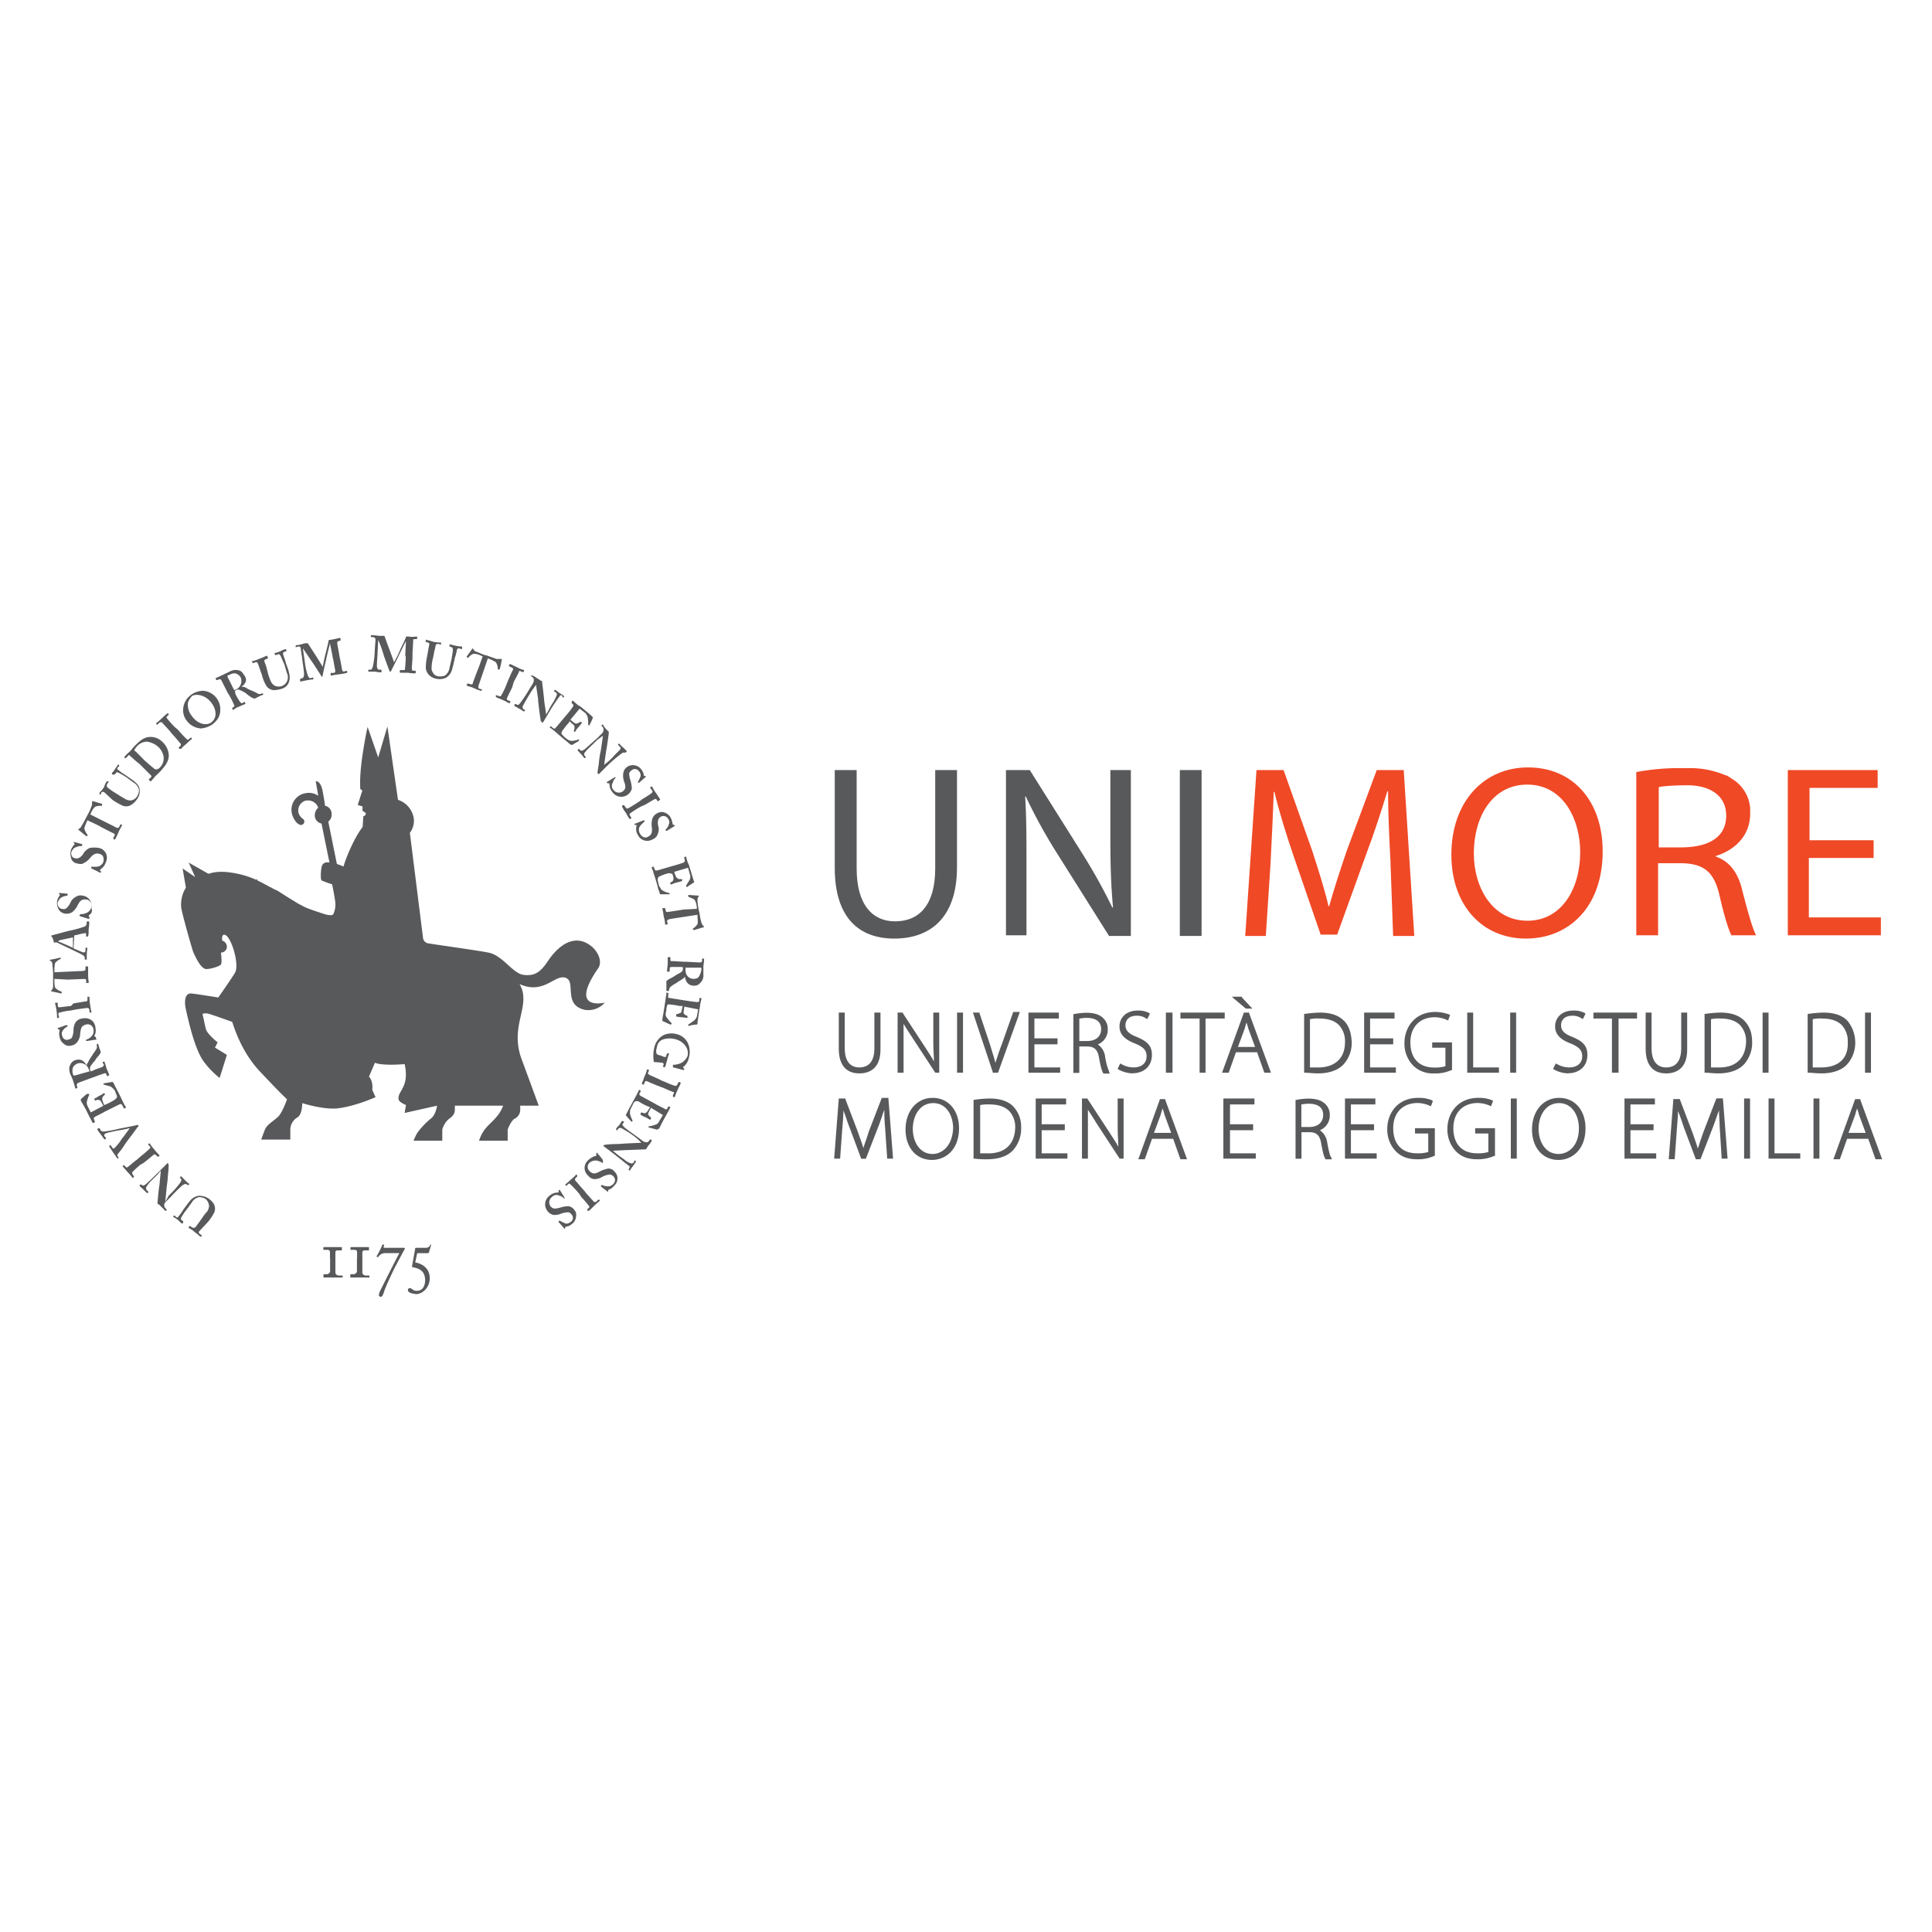 <?xml version="1.0" encoding="UTF-8"?>
<svg xmlns="http://www.w3.org/2000/svg" id="svg4903" viewBox="0 0 768 768">
  <defs>
    <style>.cls-1{fill:#58595b;}.cls-2{fill:#f04926;}</style>
  </defs>
  <path class="cls-1" d="M160.85,423s-8.67.79-11.82-.53L146.67,428c1.83,1.84,1.31,5.25,1.31,5.25l1.31,2.89s-8.14,3.68-15.23,4.47c-5.78.52-13.92-2.1-13.92-2.1,0,2.36-.53,5-2.11,5.78a5.75,5.75,0,0,0-2.62,4.72V453H103.85s.79-2.36,1.57-4.2,3.68-3.41,5.26-5c1.84-2.1,3.41-6.83,3.41-6.83s-3.15-2.89-10.5-10.77c-7.88-8.14-10.77-18.65-11.3-20-.79-.27-7.35-2.63-9.19-3.16a4.15,4.15,0,0,0-2.63,0c.26.79.79,3.68,1.31,5.78.27,1.32,1.58,2.63,2.63,3.68a22.39,22.39,0,0,0,2.1,1.84l-1.05,2.1,4.73,2.89-2.89,9.19A35.45,35.45,0,0,1,81,422c-2.11-2.89-4.47-8.67-7.1-20.75-.79-3.42-.26-6.57,2.1-6.31,1.06,0,10.77,1.58,10.77,1.58s5-7.1,6.57-9.72c2.1-3.15-1.57-15.24-4.2-15.24-.79,0-1,1.05-.79,2.37a2.52,2.52,0,0,1,1.84,2.36,2.36,2.36,0,0,1-2.36,2.37s.52,4.2,0,4.72c-.53.79-4.21,1.84-5.78,1.84-2.11,0-4.21-4.46-5.26-6.83C76,376,72.85,365,72.06,361a12.62,12.62,0,0,1,1.84-8.15l-1.31-7.62,5,3.42L75,342.89l7.88,4.47a14.8,14.8,0,0,1,4.73-.79,21.38,21.38,0,0,1,3.94.26,36.33,36.33,0,0,1,10.25,2.89l.26-.26a.91.91,0,0,1,.26.52c1.58.79,3.15,1.58,5,2.63.79.26,1.32.79,2.11,1.05a11.42,11.42,0,0,1,1.83,1s5.26,3.42,5.52,3.42a19.71,19.71,0,0,0,3.15,1.83c1.58,1.06,5.78,2.37,7.36,2.89.52.27,1,.27,1.57.53,0,0,3.16,1.05,3.68,0a9.5,9.5,0,0,0,.79-3.94c0-1.58-1.31-7.88-1.31-7.88a31.48,31.48,0,0,1-3.68-1.31.94.94,0,0,1-.53-.27c-.52-.52-.26-5,.27-6s1.57-1.31,2.89-1.05l-3.16-15.5a3.3,3.3,0,0,1-2.62-2.62,4,4,0,0,1,1.31-3.68,4.27,4.27,0,0,0-3.94-2.89h-.79a4.08,4.08,0,0,0-3.15,4.73,4.4,4.4,0,0,0,1.84,2.62,1.31,1.31,0,0,1,.26,1.84c-.26.26-.52.53-.79.53h-.26c-1.84,0-3.42-3.15-3.68-4.73a6.66,6.66,0,0,1,5.52-7.88,6.48,6.48,0,0,1,5,1.05c-.26-1.58-1-5.78-1-5.78s2.1-.53,2.89,4.73c.26,1.31.79,4.46.79,5a3.24,3.24,0,0,1,2.62,3.41,3.34,3.34,0,0,1-1.31,2.89l3.41,16.82c2.11.78,2.63,1.05,2.63,1.05,1.05-3.68,4.2-11.3,7.62-15.76l.26-4.21s1-.26,1-1.05c0-.52-1.31-1.05-1.31-1.05v-1.84L142.2,320l1.84-5.78-.79-.53s-.52-3.94.79-13.13c1.31-8.67,2.1-11.56,2.1-11.56l4.2,12.08L154,288.78l4.2,29.16a9.26,9.26,0,0,1,6.31,7.61,8,8,0,0,1-1.58,5.52l5.26,42a2.7,2.7,0,0,0,1.57,1.84c1.05.26,21.8,3.15,23.91,3.68,6,.78,10,8.4,14.44,8.93,4.21.52,6.57-.79,9.72-5.52s8.41-9.72,14.19-7.62c5,1.84,7.88,7.36,5.78,10.51-12.09,17.34,2.62,13.66,2.62,13.66a8.68,8.68,0,0,1-7.88,2.89c-8.67-1.84-3.67-10.77-7.35-12.61-4.47-2.1-8.67,6.83-18.65,2.36,5,8.67-4.47,16.55,1.05,30.48l6.57,17.86h-7.36v1.57a4,4,0,0,1-2.36,3.68c-1.32.79-2.63,4.2-2.63,4.2v4.47H190.27l.26-.26a14.14,14.14,0,0,1,2.37-4.47c2.1-2.63,5.51-4.73,7.09-9.19H180.81v1.57c0,1.58-.78,2.63-2.36,3.68a8.72,8.72,0,0,0-2.63,4.2v4.47H164.27l.26-.26a14.75,14.75,0,0,1,1.57-3.16,32.13,32.13,0,0,1,5-5.25c1.31-.79,2.36-3.15,2.62-5.25l-12.87,2.89.53-3.16s-2.63-1.05-2.89-2.1c-.79-3.41,4.46-4.72,2.36-14.18Z"></path>
  <path class="cls-1" d="M79.42,489.2c-.53.53-.53.79,0,1.32l.79.52v.27l-.27.26h-.26c-.26,0-.79-.79-2.36-1.84A8,8,0,0,0,75,488.15v-.26l.27-.52h.26l.79.52a1.18,1.18,0,0,0,1.31,0c.26-.26.79-1.05,1.58-2.1L80.47,484a18,18,0,0,1,1.84-2.36,4.3,4.3,0,0,0,.79-2.37,4.15,4.15,0,0,0-1.32-2.62,5,5,0,0,0-2.62-.79,4.4,4.4,0,0,0-2.89,2.1l-2.1,2.89A21.12,21.12,0,0,0,72.06,484c-.26.53-.26.79.27,1.05l.52.53v.26l-.26.52h-.26c-.27,0-.79-.78-1.84-1.57a11.44,11.44,0,0,0-1.58-1.05c-.26,0,0-.26,0-.26l.26-.27h.27l.52.53a.6.6,0,0,0,1.05-.26,16,16,0,0,0,1.84-2.63c.26-.26,2.1-2.89,2.63-3.42a5.31,5.31,0,0,1,3.68-2.1,7.13,7.13,0,0,1,3.67,1.05,8.26,8.26,0,0,1,2.11,2.1,4,4,0,0,1,.26,3.42,18.59,18.59,0,0,1-2.63,3.94Z"></path>
  <path class="cls-1" d="M67.07,475.28a38.64,38.64,0,0,0,4.47-5c.52-.79.79-1.31.26-1.84l-.26-.26v-.26l.26-.27h.26l1.58,1.58c.26.26,1.31,1.31,1.58,1.31v.27l-.27.26h-.26l-.52-.26c-.27-.27-.79-.27-1.84.52a60,60,0,0,0-4.47,4.47L66,477.65a1.76,1.76,0,0,0-.26,2.62l.53.53v.26l-.27.26h-.26l-.53-.52-1.31-1.31L63.4,479c-.27-.26-.27-.26-.53-.26-.26-.27-.26-.27-.26-.53s.52-6.3.79-7.09c0-.53.52-5.25.52-5.78l-1.31,1.58L60,469.5a11.79,11.79,0,0,0-1.84,2.37,1.16,1.16,0,0,0,.26,1.31l.53.53V474l-.26.26H58.4l-1.57-1.57c-.79-.79-1.31-1.06-1.31-1.32v-.26l.26-.26H56l.53.26c.26.26.52.26,1.31-.26,1-.79,3.41-3.16,4.73-4.47l3.68-3.68c.26-.26.26-.52.52-.26a1,1,0,0,1,.26.79,27.47,27.47,0,0,1-.26,3.68,48.78,48.78,0,0,1-.52,5c0,.26-.53,5.51-.53,5.78Z"></path>
  <path class="cls-1" d="M55.78,459.78a46.25,46.25,0,0,0,3.68-3.15c.52-.52.26-.79,0-1.05l-.53-.52v-.27l.26-.26h.27c.26.26.52.79,1.83,2.36a30.23,30.23,0,0,0,2.11,2.37v.26l-.53.26h-.26l-.53-.52c-.26-.26-.52-.53-1-.26-.26.26-3.41,2.89-4.2,3.41l-1,.53a33.26,33.26,0,0,0-3.15,2.89c-.27.26-.27.52,0,1.05l.52.78v.27l-.26.26h-.26c-.27-.26-.79-1.05-2.11-2.36-1.31-1.58-1.57-1.84-1.83-2.11v-.26l.26-.26h.26l.53.52c.26.27.52.53.78.27.27,0,3.42-2.89,3.68-2.89Z"></path>
  <path class="cls-1" d="M41.59,453h0c-.26-.26-.79-1.05-1.57-2.1A13.23,13.23,0,0,1,38.7,449v-.26l.53-.26h.26l.26.26c.27.79.53,1.05,1.58,1.05a45,45,0,0,0,5.78-1.05c1-.26,7.09-1.31,7.35-1.57.27,0,.27,0,.53.26s0,.52-.26.52c-1,1.58-3.94,5.26-5,6.83a30.73,30.73,0,0,1-2.89,3.94.78.78,0,0,0,0,1l.26.27v.26l-.26.26h-.27c0-.26-.52-.79-1.57-2.36l-1.58-2.37v-.26l.26-.26H44l.52.79c.27.52.53.52.79.52l.53-.52a19.52,19.52,0,0,0,2.62-3.42c.53-.52,2.37-3.15,3.15-4.2a46.8,46.8,0,0,1-5.25,1.05c-1,.26-4.2.79-4.73,1.31-.26.27-.26.53,0,1l.53.53v.26Z"></path>
  <path class="cls-1" d="M42.64,438.77a23.17,23.17,0,0,0,2.89-1.58c.79-.52,1-1.05,1-1.31a4.43,4.43,0,0,0-.52-1.31,3,3,0,0,0-.79-1.58A5.76,5.76,0,0,0,44,431.94c-.53-.26-2.1-.53-2.63-.79a.25.25,0,0,1-.26-.26v-.26h.26l3.15-.53c.27,0,.27,0,.53.26l.79,1.58c.52,1.05,1.57,2.89,2.89,5.78l.78,1.57c.27.27.27.53.53.79v.27l-.53.26h-.26l-.52-1.05c-.53-.79-.53-.79-1.32-.53l-5.78,2.89c-1.31.79-3.67,1.84-3.94,2.1-.52.27-.52.53-.26,1.05l.26.79v.26l-.52.27h-.27c-.26-.27-.52-1.05-1.31-2.37l-.26-.52A56.21,56.21,0,0,0,32.4,438a1,1,0,0,1-.26-.79v-.26c.26-.26,2.36-2.1,2.36-2.1h1v.26a17.53,17.53,0,0,0-1,2.89,3.38,3.38,0,0,0,.26,1.58l1.32,2.62,5-2.62c-.27-.53-1-1.84-1-1.84a1.4,1.4,0,0,0-1.05-.53,1.53,1.53,0,0,0-1,.27h-.27l-.26-.53v-.26a6.65,6.65,0,0,0,1.84-1.05,5.9,5.9,0,0,0,1.84-1.05h.26l.26.26v.26l-.79.79a2,2,0,0,0-.26,1.31,17.54,17.54,0,0,0,.79,2.1Z"></path>
  <path class="cls-1" d="M37.39,425.37c1-.52,3.15-1.05,3.41-1.31s.53-.53.53-.79l-.53-.79v-.26l.53-.26a.25.25,0,0,1,.26.26c0,.26.27.53.79,2.63a20.65,20.65,0,0,1,1,2.36v.26l-.52.27h-.27l-.26-.53c-.26-.52-.26-.79-.79-.52-1.84.52-3.67,1.31-5.25,1.83l-5,1.84c-.53.27-.79.53-.79,1.05l.26.79v.26l-.52.27H30s-.26-.79-.78-2.63A18.8,18.8,0,0,0,27.93,427c-.52-1.58-.52-2.89,0-3.68a3.18,3.18,0,0,1,1.84-1.84c2.37-.79,3.68.26,4.73,2.1a2,2,0,0,1,.53-1.31c.52-1.31,1.83-2.89,1.83-3.15a17.08,17.08,0,0,0,1.58-2.37c.26-.52,0-1.05,0-1.31v-.26l.26-.26H39c0,.26.26.52.52,1.83a5.66,5.66,0,0,1,.53,1.58c0,.26-.53.79-.79,1.31a8.66,8.66,0,0,0-1.58,2.1,8.79,8.79,0,0,0-1.31,1.58,2.18,2.18,0,0,0-.53,2.1.94.94,0,0,1,.27.53Zm-1.84.53a1,1,0,0,0-.26-.79,3.54,3.54,0,0,0-4.47-2.36A3.73,3.73,0,0,0,29,424.32,4.53,4.53,0,0,0,29,427a.9.9,0,0,0,.27.52h.52Z"></path>
  <path class="cls-1" d="M34.24,413.29a4.68,4.68,0,0,0,2.1-1.31,3,3,0,0,0,.79-2.89,2.3,2.3,0,0,0-2.89-1.84c-1.84.52-2.1,1.31-2.37,3.67a5.59,5.59,0,0,1-1.05,3.16,3.74,3.74,0,0,1-2.62,1.57,3,3,0,0,1-2.89-.78,3.79,3.79,0,0,1-1.58-2.63,4.32,4.32,0,0,1,0-2.63c0-.26,0-.26-.26-.26l-.26-.26a.26.26,0,0,1-.27-.27.26.26,0,0,1,.27-.26c.26,0,2.88-1.05,3.15-1.05h.26l.26.26V408A4.93,4.93,0,0,0,25,409.61a2,2,0,0,0-.26,2.1,1.88,1.88,0,0,0,2.37,1.58c.52-.26,1.31-.26,1.57-1.05a7.87,7.87,0,0,0,.53-2.63,6.29,6.29,0,0,1,.78-3.15,3.83,3.83,0,0,1,2.63-1.58c2.37-.52,4.73.53,5.26,3.16.26,1.57.26,2.62-.27,3.41,0,.26-.26.53,0,.53a1,1,0,0,0,.53.26c0,.79,0,.79.26.79,0,.26,0,.26-.26.26s-3.42.52-3.68.52h-.26Z"></path>
  <path class="cls-1" d="M29.25,398.84c.26,0,4.73-.79,5-.79.52,0,.52-.52.52-.78v-1.06h.53a.26.26,0,0,1,.26.27,19.87,19.87,0,0,0,.26,2.89c.27,1.84.53,2.89.53,2.89v.26h-.53l-.26-.26v-.79a.84.84,0,0,0-.79-.79c-.26,0-4.46.53-5.51.79l-1.32.26a20.08,20.08,0,0,0-4.2.79c-.52,0-.52.26-.52.79l.26,1.05v.26h-.79a22.12,22.12,0,0,0-.26-3.15c-.27-1.84-.53-2.37-.53-2.63a.25.25,0,0,1,.26-.26h.53a.25.25,0,0,1,.26.26v.79c0,.52.27.79.53.79s4.46-.53,4.73-.53Z"></path>
  <path class="cls-1" d="M21.63,389.12v.53a11.93,11.93,0,0,0,.26,2.89,5.35,5.35,0,0,0,2.37,1.57.26.26,0,0,1,.26.27v.52h-.26l-3.68-.79a.26.26,0,0,1,0-.52c.26-.53.52-.79.52-1.32v-5c0-2.1-.26-2.89-.26-3.94a2.78,2.78,0,0,0-.52-1.31c-.53,0-.53-.26-.53-.26a.26.26,0,0,1,.26-.27,31.81,31.81,0,0,0,3.68-.78H24l.27.26-.27.26a6.26,6.26,0,0,0-2.1,1.58,11.85,11.85,0,0,0-.26,3.15v.53L32.14,386c1.57,0,1.84-.26,1.84-.79v-1.05h.78a.26.26,0,0,1,.27.26v2.89a18.22,18.22,0,0,0,.26,3.16.25.25,0,0,1-.26.26h-.79v-1.05a.56.56,0,0,0-.53-.53c-.52,0-6.56.26-6.83.26Z"></path>
  <path class="cls-1" d="M29.25,377c.52.26,3.15,1.31,3.67,1.58h.53c.26,0,.53-.27.53-.79v-1.05h.52a.25.25,0,0,1,.26.26,14.59,14.59,0,0,0-.26,2.36v2.1h-.79V381a1.43,1.43,0,0,0-.79-1.31c-.26-.27-3.67-1.84-5.25-2.63l-5-2.37c-.26,0-.53-.26-.79,0h-.26a.25.25,0,0,1-.26-.26,5.06,5.06,0,0,0-.79-2.1l-.26-.26.26-.26c1.31-.27,5.78-1.58,7.09-1.84a44.12,44.12,0,0,0,5.78-1.58,1.34,1.34,0,0,0,1-1.31v-.53a.25.25,0,0,1,.26-.26h.53a.25.25,0,0,1,.26.26,23,23,0,0,1-.26,2.89c0,1.58,0,2.37-.26,2.63a.26.26,0,0,1-.27.26H34.5a.25.25,0,0,1-.26-.26v-.53c0-.52-.26-.79-.79-.52-.79,0-3.15.79-3.94.79ZM29,372.57c-.52.27-5.25,1.05-5.51,1.32-.26,0-.26,0-.26.26a.25.25,0,0,0,.26.26c.26,0,5,2.1,5.51,2.37Z"></path>
  <path class="cls-1" d="M31.87,363.38a5.16,5.16,0,0,0,2.63-.53,3.32,3.32,0,0,0,1.84-2.36,2.34,2.34,0,0,0-1.84-2.89c-1.84-.26-2.63.26-3.68,2.36a8.19,8.19,0,0,1-2.1,2.63,4.29,4.29,0,0,1-3.15.53,3.35,3.35,0,0,1-2.36-1.84,5.16,5.16,0,0,1-.53-2.89A5,5,0,0,1,23.73,356v-.52l-.26-.26V355s.26-.26.26,0c.26,0,3.15.27,3.15.27v.52a.25.25,0,0,1-.26.26,6.11,6.11,0,0,0-2.36.79,4.78,4.78,0,0,0-1.32,1.84,2.25,2.25,0,0,0,1.58,2.63c.52,0,1.31.26,1.84-.26a6.4,6.4,0,0,0,1.57-2.11,4.67,4.67,0,0,1,2.1-2.36,3.44,3.44,0,0,1,2.89-.53,4.09,4.09,0,0,1,3.42,5,2,2,0,0,1-.79,2.62c-.26.26-.26.26-.26.53a.25.25,0,0,0,.26.26V365a.25.25,0,0,1-.26.26c-.26,0-3.42-1.05-3.42-1.05a.26.26,0,0,1-.26-.27Z"></path>
  <path class="cls-1" d="M36.34,344.47a8.87,8.87,0,0,0,2.63,0,3,3,0,0,0,2.1-1.84c.26-1.05.26-2.63-1.32-3.15s-2.62,0-3.94,1.57a7.45,7.45,0,0,1-2.62,2.1c-.79.53-1.84.27-2.89,0a2.82,2.82,0,0,1-2.1-2.36,5.26,5.26,0,0,1,0-2.89,5.58,5.58,0,0,1,1.31-2.1c.26-.26.26-.26,0-.53l-.26-.26v-.26h.26c.26,0,2.89.79,3.15.79v.52a.25.25,0,0,1-.26.26,4.79,4.79,0,0,0-2.37.53c-.78.26-1.05.79-1.57,1.57-.53,1.58.52,2.63,1.05,2.63a2.27,2.27,0,0,0,1.84,0,4.18,4.18,0,0,0,1.84-1.84,6,6,0,0,1,2.36-2.1,10,10,0,0,1,3.94,0,3.94,3.94,0,0,1,2.63,5.52,5.28,5.28,0,0,1-2.1,2.89l-.27.26a.82.82,0,0,0,.27.53c.26.26.26.26,0,.52,0,.26-.27.26-.27,0-.26,0-3.15-1.58-3.41-1.58,0,0-.26,0,0-.26Z"></path>
  <path class="cls-1" d="M34.76,326.08l-.26.52a27.63,27.63,0,0,0-1,2.63,6.25,6.25,0,0,0,1.31,2.63v.26l-.26.26h-.26L31.35,330l-.26-.26.26-.27a2,2,0,0,0,1-1.05A35.49,35.49,0,0,0,34.24,325l.52-1a16,16,0,0,0,1.58-3.42c.26-.26.26-1.05.26-1.57v-.53h.26c.27,0,2.63.79,3.68,1.05,0,0,.26,0,0,.26v.53h-.26c-.53,0-2.1,0-2.63.52a6.44,6.44,0,0,0-1.57,2.63l-.27.26,9.46,4.73c1.31.79,1.84.79,2.1.27l.53-1.06h.26l.26.27s.27,0,0,.26c0,.26-.52.79-1.31,2.63s-1.31,2.62-1.31,2.89h-.27l-.52-.27v-.26l.52-1.05a.5.5,0,0,0-.26-.79c-.52-.26-5.78-2.89-6-3.15Z"></path>
  <path class="cls-1" d="M41.59,315.05c-.52-.27-.79-.53-1.31,0l-.26.78h-.27l-.26-.26v-.26c0-.26.79-.79,1.84-2.37.53-1.57,1.05-2.36,1.31-2.36h.53v.26l-.53.79a1.18,1.18,0,0,0,0,1.31c.27.27,1,.79,2.11,1.58l2.1,1.31c.78.53,2.1,1.32,2.62,1.58a4.22,4.22,0,0,0,2.37.79,3.46,3.46,0,0,0,2.62-1.58,5,5,0,0,0,.79-2.62,4.36,4.36,0,0,0-2.1-2.89L50.26,309a28,28,0,0,0-3.15-1.83c-.53-.27-1-.27-1,.26l-.79.52H45l-.53-.26v-.26c0-.26.79-.79,1.32-1.84A12.87,12.87,0,0,0,46.85,304c0-.26.26,0,.26,0l.26.27s.26,0,0,.26l-.52.52a.59.59,0,0,0,.26,1.05A15.16,15.16,0,0,0,49.74,308c.26.27,3.15,2.1,3.67,2.63,1.32,1.05,2.11,2.1,2.11,3.42a5.31,5.31,0,0,1-1.06,3.67,7.77,7.77,0,0,1-2.1,2.1,3.88,3.88,0,0,1-3.41.53,26.45,26.45,0,0,1-4.2-2.36Z"></path>
  <path class="cls-1" d="M54.2,302.7c-.26-.26-2.36-2.1-2.63-2.36s-.52-.27-.78.26l-.79.79h-.26l-.27-.27v-.26a15.76,15.76,0,0,1,2.1-2.1c.79-.79,1.32-1.58,1.84-2.1,1.84-1.84,3.42-3.42,5.78-3.68a6.5,6.5,0,0,1,5.26,1.84,7.81,7.81,0,0,1,2.62,5c.27,2.89-1.84,5-2.62,6a25.08,25.08,0,0,1-2.63,2.63,23.31,23.31,0,0,1-1.84,2.1h-.26l-.53-.53v-.26L60,309a.49.49,0,0,0,0-.78l-4.46-4.47Zm3.15-.53c.27.27,2.63,2.37,3.68,3.16a1.37,1.37,0,0,0,1,.52,2.26,2.26,0,0,0,1.58-.79A5.13,5.13,0,0,0,65,300.6a6.94,6.94,0,0,0-2.36-3.94,8.61,8.61,0,0,0-4.21-1.84,5.5,5.5,0,0,0-4.2,2.1c-.26.26-.52.79-.79,1.05,0,.26,0,.53.53.79l2.63,2.63Z"></path>
  <path class="cls-1" d="M70.75,290.09a42.54,42.54,0,0,0,3.42,3.68c.52.52.78.26,1,0l.52-.53H76l.27.27v.26a19.58,19.58,0,0,0-2.1,1.84c-1.58,1.31-2.11,1.84-2.11,2.1H71.8l-.79-.26v-.27l.53-.52a.79.79,0,0,0,.26-1.05c-.26-.27-2.89-3.42-3.68-4.21l-.78-1c-.27-.26-2.63-2.89-2.89-3.15s-.53-.26-1.05,0l-.79.79h-.27l-.26-.26v-.27c.26-.26,1.05-.78,2.37-2.1a24.29,24.29,0,0,1,2.1-1.84h.26l.26.27v.26l-.52.52c-.26.27-.53.53-.26.79A37,37,0,0,0,69.44,289Z"></path>
  <path class="cls-1" d="M80.73,274.59a7.37,7.37,0,0,1,6.83,7.62c0,2.1-.79,3.94-3.15,5.78a10,10,0,0,1-4.47,1.58,7.59,7.59,0,0,1-5.77-3.16,6.69,6.69,0,0,1-1.32-5A7.57,7.57,0,0,1,76,276.17,8.46,8.46,0,0,1,80.73,274.59Zm-6,4.73a6.89,6.89,0,0,0,1.31,5c2.89,4.2,6.57,3.94,7.88,2.89,3.16-2.36,1.32-6.3.27-7.62-2.37-3.41-6.31-3.94-7.88-2.89A7.56,7.56,0,0,0,74.69,279.32Z"></path>
  <path class="cls-1" d="M93.6,275.91a26.11,26.11,0,0,0,1.84,3.15c.27.26.53.52.79.52l.79-.52h.26l.26.52v.27a20.65,20.65,0,0,0-2.36,1,6.43,6.43,0,0,0-2.36,1.31h-.27l-.26-.52v-.27l.53-.26c.26-.26.52-.53.26-.79a30.25,30.25,0,0,0-2.63-5l-2.36-4.73c-.26-.52-.79-.79-1-.52l-.79.26H86l-.27-.53v-.26a20.15,20.15,0,0,0,2.37-1.05L91.24,267a4.79,4.79,0,0,1,3.68-.52A2.78,2.78,0,0,1,96.76,268c1.84,2.1,1,3.67-.79,5a3.34,3.34,0,0,1,1.57.26,12.64,12.64,0,0,0,2.63,1.31,23.83,23.83,0,0,1,2.63,1.32c.52,0,1,0,1.31-.27h.26l.27.27v.26a14.13,14.13,0,0,0-1.84.79l-1.58.78a4.43,4.43,0,0,1-1.31-.52,13.5,13.5,0,0,1-2.1-1.58A12.93,12.93,0,0,0,96,274.59c-.79-.26-1.32-.79-2.1-.26a1,1,0,0,1-.53.26Zm-.52-1.58c.26,0,.52-.26.79-.26a3.78,3.78,0,0,0,1.84-4.73,3.62,3.62,0,0,0-1.84-1.58,3.24,3.24,0,0,0-2.63.53,1.15,1.15,0,0,0-.79.26v.53Z"></path>
  <path class="cls-1" d="M102.54,263.82c-.27-.52-.53-.79-1.06-.52l-.78.26h-.27l-.26-.53a.25.25,0,0,1,.26-.26,12.56,12.56,0,0,0,2.89-1c1.58-.52,2.37-1.05,2.63-1.05h.26l.27.79v.26l-.79.26c-.53.27-.79.53-.53,1,0,.27.53,1.32.79,2.37l.53,2.1a16.66,16.66,0,0,0,1,2.89,4,4,0,0,0,1.57,2.1,3.75,3.75,0,0,0,2.89.26,3.63,3.63,0,0,0,2.1-1.83,3.87,3.87,0,0,0,0-3.42l-1-3.41c-.79-1.58-1.31-3.16-1.57-3.42-.27-.52-.53-.79-1-.52l-.79.26h-.26l-.27-.53v-.26a10.74,10.74,0,0,0,2.37-.79,17,17,0,0,1,1.84-.79h.26l.26.53v.26l-.79.26c-.79.27-.52.79-.52,1.06s1,2.88,1,3.15,1.31,3.41,1.31,4.2a5.74,5.74,0,0,1-.26,4.2,4.4,4.4,0,0,1-2.63,2.1,10.88,10.88,0,0,1-2.89.53,3.75,3.75,0,0,1-3.15-1.58,15.46,15.46,0,0,1-1.84-4.46Z"></path>
  <path class="cls-1" d="M132.22,261.2c0-.53-1.05-5.26-1.05-5.52,0,.26-1.58,6.3-1.58,6.83-.26.79-1.31,5.78-1.31,6a1,1,0,0,1-.26.53.26.26,0,0,1-.27-.27s-3.67-5.78-3.94-6c-.52-.79-3.15-4.73-3.41-5,0,.26.79,5.25.79,5.52a26.4,26.4,0,0,0,1,4.73c.26.78.52,1.57,1.31,1.57l.79-.26h.26v.52a.26.26,0,0,1-.26.27,9.92,9.92,0,0,0-2.1.26c-1.58.26-2.37.53-2.63.53s-.26,0-.26-.27v-.79l.79-.26c.52,0,.78-.79.78-1.57,0-1.32-.78-6-.78-6.57l-.53-3.42c0-.78-.26-1.05-1-1.05l-.79.27h-.26v-.53l.26-.26a9.16,9.16,0,0,0,2.63-.53,7.4,7.4,0,0,1,1.57-.26c.27,0,.27,0,.53.26,1,1.58,5,7.62,5.78,9.2,0-.27.79-3.94,1.05-5,.26-.79,1.31-5.26,1.31-5.52s.27-.26.79-.26c2.89-.53,3.42-.79,3.68-.79l.26.26v.79l-.79.26c-.52,0-.52.53-.52.79,0,.52.79,4.2.79,4.73l.26,1.31c.26,1,.79,3.94.79,4.2.26.79.26,1.05.78,1.05l1-.26H138v.79c-.27,0-1.05.26-2.89.53-2.37.26-3.15.52-3.42.52a.25.25,0,0,1-.26-.26v-.79h1.31c.27,0,.53-.26.53-.79,0-.26-.53-2.89-.79-4.46Z"></path>
  <path class="cls-1" d="M161.11,260.41c0-.53.27-5.52.27-5.52-.27.26-2.89,5.78-3.16,6.31l-2.62,5.25a.57.57,0,0,1-.53.52.25.25,0,0,1-.26-.26s-2.36-6.3-2.36-6.56a45.67,45.67,0,0,0-2.11-5.78c0,.26-.26,5.25-.26,5.51s-.26,3.68-.26,4.73c0,.79.26,1.58.79,1.58h.78a.26.26,0,0,1,.27.26V267a.26.26,0,0,1-.27.27,9.63,9.63,0,0,1-2.1-.27h-2.62c-.27,0-.27,0-.27-.26v-.52h.79c.79,0,.79-.79,1.05-1.32A38.24,38.24,0,0,0,149,258l.26-3.41c0-.79,0-1-.79-1.31h-.78a.26.26,0,0,1-.27-.27v-.52h.27a23.14,23.14,0,0,1,2.89.26h1.84c.26,0,.26,0,.52.26.53,1.84,3.15,8.41,3.68,10.25a39.36,39.36,0,0,0,2.36-4.73c.26-.79,2.37-4.73,2.37-5.25,0-.27.26-.27.78-.27a12,12,0,0,0,3.68,0v.79a.25.25,0,0,1-.26.26h-.79c-.52,0-.52.27-.52.79s-.27,4.47-.27,5v1.32c0,1.05-.26,3.94-.26,4.46,0,.79.26,1,.53,1h1v.79a.26.26,0,0,1-.27.26,19.87,19.87,0,0,1-2.89-.26h-2.89a.25.25,0,0,1-.26-.26v-.53a.25.25,0,0,1,.26-.26h1.32c.26,0,.52,0,.52-.79,0-.26.27-2.89.27-4.46l-.27-.79Z"></path>
  <path class="cls-1" d="M170.57,256.47c.26-.53,0-1.05-.53-1.05l-.78-.27s-.27,0,0-.26v-.52s0-.27.26,0a27.36,27.36,0,0,1,2.89.78,17,17,0,0,0,2.89.27s.26,0,0,.26v.52s0,.27-.26,0l-.79-.26c-.53,0-1.05.26-1.05.53a22.63,22.63,0,0,1-.53,2.36l-.52,2.63a16.44,16.44,0,0,0-.53,2.89c0,.79-.26,1.84.26,2.62a2.94,2.94,0,0,0,2.11,1.84,5.38,5.38,0,0,0,2.88-.26,4.61,4.61,0,0,0,1.84-3.15l.79-3.42c.26-1.57.53-3.15.53-3.67s-.27-1.05-.53-1.05l-.79-.27s-.26,0,0-.26v-.53s0-.26.27,0c.26,0,1.05.27,2.36.53a9.92,9.92,0,0,0,2.1.26c.26,0,.26,0,.26.27v.52a.25.25,0,0,1-.26.26l-.79-.26c-.78-.26-.78.26-1.05.53a13.47,13.47,0,0,1-.79,3.15c0,.26-.78,3.68-1.05,4.46a5.44,5.44,0,0,1-2.36,3.42,5.76,5.76,0,0,1-3.68.52,6,6,0,0,1-2.62-1.05,4.81,4.81,0,0,1-1.84-3.15,21.86,21.86,0,0,1,.52-4.73l.79-4.46Z"></path>
  <path class="cls-1" d="M191.85,260.93l-.53-.26a7.64,7.64,0,0,0-2.89-.79c-.79,0-1.84,1.05-2.36,1.58h-.26l-.27-.26v-.27l2.1-2.89a.26.26,0,0,1,.27-.26l.26.26a2,2,0,0,0,1.05,1c1.05.27,1.84.79,3.42,1.32l1.05.26c2.1.79,2.89,1.05,3.67,1.31h2.11v.27a32.07,32.07,0,0,1-.79,3.67.26.26,0,0,1-.27.27h-.52v-.27a5,5,0,0,0-.79-2.62,12.22,12.22,0,0,0-2.63-1.32l-.52-.26-3.42,10c-.52,1.32-.52,1.84,0,2.1l1.05.27v.26l-.26.26s0,.27-.26,0a14.19,14.19,0,0,1-2.63-1c-1.84-.79-2.62-.79-2.89-1.05,0,0-.26,0,0-.26l.27-.53h.26l1.05.27a.51.51,0,0,0,.79-.27c0-.26,2.1-5.78,2.36-6.3l1.58-4.47Z"></path>
  <path class="cls-1" d="M203.67,273c0,.26-2.1,4.2-2.1,4.46-.27.53,0,.79.52,1l.79.27v.26l-.26.52h-.27c-.26,0-.78-.52-2.62-1.31s-2.63-1-2.63-1.31v-.53h.26l.79.26a.78.78,0,0,0,1,0,29.8,29.8,0,0,0,2.37-5l.52-1.31c.26-.53,1.58-3.68,1.84-3.94.26-.53,0-.79-.52-1.05l-1.06-.53v-.26l.27-.52h.26c.26,0,1.05.52,2.89,1.31a9.12,9.12,0,0,0,2.63,1.05v.26l-.27.53h-.26l-.79-.27c-.26-.26-.78-.26-.78.27,0,.26-2.11,3.94-2.11,4.2Z"></path>
  <path class="cls-1" d="M211.55,274.33c-1.84,2.89-3.15,5.25-3.42,5.78-.52.79-.52,1.31,0,1.84l.53.26c.26,0,0,.26,0,.26l-.26.27s0,.26-.27,0c-.26,0-1-.79-1.83-1.05a14.92,14.92,0,0,0-1.84-1.06v-.26l.26-.52H205l.53.26c.52.26.79,0,1.57-1.05a60.75,60.75,0,0,0,3.42-5.26l1.31-2.1c.53-1.05.53-2.1-.26-2.62l-.53-.27v-.26h.79a.91.91,0,0,0,.53.26,13,13,0,0,0,1.57,1.05c.27.27.53.27.79.53s.26.26.53.26.26.27.26.53.79,6.3.79,7.09c0,.53.79,5.25.79,5.78l1.05-1.84a25,25,0,0,1,1.83-3.15,23.83,23.83,0,0,0,1.32-2.63,1,1,0,0,0-.53-1.31l-.52-.26v-.27l.26-.26s0-.26.26,0c.27,0,.79.53,1.84,1.31a5.27,5.27,0,0,1,1.58,1.05c.26,0,0,.27,0,.27l-.27.26s-.26.26-.26,0l-.26-.79c-.26-.26-.79,0-1.05.53a65.26,65.26,0,0,0-3.68,5.51L216,286.94c-.26.26-.26.52-.52.26s-.26-.52-.53-.52c0-.27-.26-1.84-.52-3.68-.26-2.1-.53-4.47-.53-5,0-.27-.79-5.26-.79-5.78Z"></path>
  <path class="cls-1" d="M225.73,287.73c-.78.78-1.84,2.36-2.1,2.62-.52.79-.52,1.32-.26,1.58l1,1.05c.26.26,1.05.79,1.31,1a2.86,2.86,0,0,0,1.58.53,9.46,9.46,0,0,0,2.63-.53h.26v.53l-2.63,1.57h-.52a5.71,5.71,0,0,1-1.32-1.05c-1-.79-2.62-2.1-5-4.2-.52-.53-1.05-.79-1.31-1.05s-.53-.26-.79-.53V289l.26-.26h.27l.52.52c.79.53.79.53,1.32,0l4.2-5a30.41,30.41,0,0,0,2.63-3.41c.26-.53.26-.79-.27-1l-.26-.53v-.26l.26-.53h.27a20.37,20.37,0,0,0,2.1,1.84l.52.26c.79.53,4.2,3.42,4.73,3.94l.53.53v.26a29.92,29.92,0,0,1-1.32,2.89s0,.26-.26,0h-.26V288a13.49,13.49,0,0,0-.27-3.15,5.88,5.88,0,0,0-.78-1.32l-2.37-1.83-3.68,4.46c.53.26,1.58,1.31,1.84,1.31a.78.78,0,0,0,1,0,2,2,0,0,0,1.05-.52H231l.26.26v.26c-.26.27-1.05,1.32-1.31,1.58a8.11,8.11,0,0,0-1.32,1.84h-.26l-.26-.26v-.27a1.58,1.58,0,0,0,.26-1.05c0-.52,0-.79-.26-1.05-.53-.52-1.32-1.05-1.58-1.57l-.79,1.05Z"></path>
  <path class="cls-1" d="M237.55,294c-2.36,2.37-4.46,4.2-4.72,4.73-.79.79-.79,1.31-.27,1.84l.27.26v.26l-.27.27h-.26c-.26-.27-.79-1.05-1.31-1.58-.27-.26-1.32-1.31-1.32-1.58V298l.27-.26h.26l.52.52c.27.27.79.27,1.84-.52.27-.26,2.37-2.1,4.73-4.2l1.84-1.84a2.1,2.1,0,0,0,.53-2.63l-.53-.53v-.26l.26-.26h.27a.91.91,0,0,1,.26.52c.26.27.52.79,1.05,1.32l.52.52.27.27c.26.26.26.26.26.52s-.79,6.31-1.05,7.09c0,.53-.79,5.26-.79,5.78l1.58-1.31a23,23,0,0,0,2.62-2.63l2.11-2.1c.26-.52.26-1.05-.27-1.31l-.52-.53v-.26l.26-.26h.26a8.3,8.3,0,0,0,1.58,1.57l1.31,1.32v.26l-.26.26h-.26l-.27.26c-.26-.26-.52-.26-1.31.27a61.35,61.35,0,0,0-5,4.2l-3.68,3.68a.81.81,0,0,1-.52.26.94.94,0,0,1-.27-.79c0-.26.27-1.84.53-3.67a32.84,32.84,0,0,1,.79-5c0-.26.79-5.25.79-5.77L237.55,294Z"></path>
  <path class="cls-1" d="M244.91,309h0a4.1,4.1,0,0,0-1.31,2.11,2.35,2.35,0,0,0,.26,2.89,2.7,2.7,0,0,0,3.41.78c1.58-1,1.58-2.1.79-4.2a6.68,6.68,0,0,1-.26-3.41,3.51,3.51,0,0,1,1.58-2.37,4,4,0,0,1,3.15-.52,3.78,3.78,0,0,1,2.36,1.57,4.25,4.25,0,0,1,1.05,2.37.25.25,0,0,0,.26.26h.27a.26.26,0,0,1,0,.52c-.27.27-2.37,2.11-2.37,2.11h-.52v-.27a15.15,15.15,0,0,0,1-2.1,2.18,2.18,0,0,0-.53-2.1,2,2,0,0,0-2.89-.53c-.52.53-1.05.79-1.05,1.58a9.46,9.46,0,0,0,.53,2.63,13.29,13.29,0,0,1,.52,3.15,4.11,4.11,0,0,1-1.57,2.36,4.25,4.25,0,0,1-6-.78,5.07,5.07,0,0,1-1.32-3.16v-.52h-.52c-.27,0-.27,0-.53-.26v-.27c.26,0,2.89-1.84,3.15-1.84h.53Z"></path>
  <path class="cls-1" d="M254.89,320.56a37.17,37.17,0,0,0-4.2,2.63c-.53.26-.53.52-.26,1.05l.52.79v.26l-.52.26h-.27c0-.26-.52-.78-1.31-2.36a11.92,11.92,0,0,1-1.58-2.63v-.26l.53-.26h.26l.53.78c.26.27.52.79,1,.53.26,0,3.94-2.36,4.73-2.89l1-.79c.52-.26,3.41-2.1,3.67-2.36s.53-.53.27-1.05l-.79-1.05v-.27l.52-.26h.27a11.63,11.63,0,0,0,1.57,2.63c1.05,1.57,1.32,2.1,1.58,2.36v.27l-.79.52h-.26l-.26-.52c-.27-.27-.53-.53-.79-.27-.26,0-3.94,2.37-4.21,2.37Z"></path>
  <path class="cls-1" d="M256.2,326.6h0a12.24,12.24,0,0,0-1.83,1.84,2.81,2.81,0,0,0,0,2.89c.52,1.05,1.83,2.1,3.15,1.32,1.57-.79,1.84-1.84,1.57-3.94a8,8,0,0,1,.27-3.42,4,4,0,0,1,2.1-2.1,3.32,3.32,0,0,1,3.15,0,4.06,4.06,0,0,1,2.1,2.1c.53,1,.53,2.1.79,2.36,0,.27,0,.27.26.27H268a.26.26,0,0,1,0,.52c-.27.27-2.63,1.58-2.89,1.84h-.27l-.26-.26v-.26a4.1,4.1,0,0,0,1.31-2.11,2,2,0,0,0-.26-2.1A2.15,2.15,0,0,0,263,324.5a2.19,2.19,0,0,0-1.31,1.32,4.5,4.5,0,0,0,0,2.62,4.43,4.43,0,0,1-.26,3.15,3.3,3.3,0,0,1-2.1,2.11,4.11,4.11,0,0,1-5.78-1.84,4.16,4.16,0,0,1-.53-3.42v-.52h-.52c-.27,0-.27,0-.27-.27s0-.26.27-.26,3.15-1.31,3.41-1.31h.26v.52Z"></path>
  <path class="cls-1" d="M265.92,347.09a14.9,14.9,0,0,0-3.15,1.05c-1,.27-1.31.79-1.31,1.32a4.62,4.62,0,0,0,.26,1.57,3.62,3.62,0,0,0,.53,1.58c.26.26.52,1.05,1.05,1.31a7.7,7.7,0,0,0,2.62,1.05.26.26,0,0,1,.27.27v.26h-3.42c-.26,0-.26,0-.52-.26a4,4,0,0,0-.53-1.58,56.21,56.21,0,0,0-1.84-6.3c-.26-.79-.26-1.32-.52-1.58,0-.26-.27-.53-.27-.79v-.26l.53-.26a.25.25,0,0,1,.26.26l.27.52c.26.79.26.79,1.05.79l6.3-1.84a42.26,42.26,0,0,0,4.2-1.31c.53-.26.53-.53.53-1.05l-.26-.79v-.26l.52-.26h.26a11.58,11.58,0,0,0,.79,2.62l.26.53c.27.79,1.58,5.25,1.84,6,0,.26.27.53.27.79v.26c-.27.26-2.63,1.58-2.63,1.84H273l-.27-.26v-.27s1.32-2.1,1.58-2.62c0-.53.26-1,0-1.58l-.79-2.89L268,346.57a18.37,18.37,0,0,0,.78,2.1,4,4,0,0,0,1.05.79h1.32v.79c-.26,0-1.58.52-2.1.52a18.46,18.46,0,0,0-2.11.79h-.26l-.26-.26V351c.26-.26.52-.52.79-.52a2,2,0,0,0,.52-1.05,5,5,0,0,0-.52-2.1Z"></path>
  <path class="cls-1" d="M277,361.28v-.53a7,7,0,0,0-.79-2.89c-.26-.52-1.84-1.05-2.37-1.31a.25.25,0,0,1-.26-.26v-.53h.26l3.68.26c.26,0,.26,0,.26.27a.25.25,0,0,1-.26.26,3.38,3.38,0,0,0-.26,1.58,30.41,30.41,0,0,0,.52,3.67l.27,1.05a23.79,23.79,0,0,0,.79,3.94,3.45,3.45,0,0,0,.78,1.32l.27.26a.26.26,0,0,1-.27.26c-.26,0-2.62.79-3.67,1.05h-.27l-.26-.26v-.26a6,6,0,0,0,1.84-1.84c.26-.53,0-2.36,0-3.15v-.53L267,365.22c-1.57.26-1.83.52-1.83,1l.26,1.05-.26.26h-.53a.25.25,0,0,1-.26-.26,11.66,11.66,0,0,0-.53-2.89c-.26-2.1-.52-2.89-.52-3.15a.25.25,0,0,1,.26-.26h.79l.26,1.05a.56.56,0,0,0,.53.52c.52,0,6.56-1,6.83-1Z"></path>
  <path class="cls-1" d="M270.65,384.39H267c-.52,0-.78.27-.78.53V386a.26.26,0,0,1-.27.26h-.52c-.26,0-.26,0-.26-.26a21.67,21.67,0,0,1,.26-2.63v-2.62a.26.26,0,0,1,.26-.27h.79v.79c0,.53,0,.79.52.79,1.84,0,3.68.26,5.78.26l5.26.27c.79,0,1.05-.27,1.05-.53v-1h.52a.26.26,0,0,1,.27.26,17.29,17.29,0,0,1-.27,2.63v3.41a4.15,4.15,0,0,1-1.31,3.42,2.85,2.85,0,0,1-2.36,1.05c-2.37,0-3.42-1.58-3.68-3.68a2,2,0,0,1-1.05,1.05c-.27.26-2.1,1.32-2.37,1.58a12.39,12.39,0,0,0-2.36,1.57,2,2,0,0,0-.53,1.32.25.25,0,0,1-.26.26h-.52c-.27,0-.27,0-.27-.26v-3.68c.27-.26.79-.53,1.05-.79a18.66,18.66,0,0,0,2.37-1.31,11.13,11.13,0,0,1,1.84-1.05c.79-.53,1.31-.79,1.31-1.84v-.53Zm1.84.27v.78c0,3.16,2.37,3.68,3.15,3.68s1.84-.26,2.1-.79a7.83,7.83,0,0,0,1.06-2.62v-.79c0-.26-.27-.26-.53-.26Z"></path>
  <path class="cls-1" d="M270.13,399.89a22,22,0,0,0-3.42-.52c-1-.27-1.57,0-1.57.52a9,9,0,0,0-.27,1.58c0,.26-.26,1.31-.26,1.57a2.2,2.2,0,0,0,.53,1.58,12.78,12.78,0,0,0,1.83,2.1V407l-.26.27h-.26l-2.89-1.32c-.26,0-.26-.26-.26-.52a11.05,11.05,0,0,1,.26-1.84c.26-1.31.53-3.15,1.05-6.57a9.18,9.18,0,0,1,.26-1.57v-.79s0-.26.27,0h.52s.26,0,0,.26v.79c-.26.79,0,1.05.79,1.05l6.57,1.05c1.57.26,3.94.53,4.2.53a.7.7,0,0,0,.79-.79v-.79h.79s.26,0,0,.26c0,.53-.27,1.05-.53,2.63v.52c-.26.79-.79,5.26-1,6.05V407l-.26.27a13.37,13.37,0,0,0-3.16.52h-.26v-.52a27.29,27.29,0,0,0,2.63-1.84,6.15,6.15,0,0,0,.79-1.31l.52-2.89L272,400.15c0,.53-.27,2.11-.27,2.11,0,.52,0,.78.53,1.05a2,2,0,0,0,1,.52s.26,0,0,.27v.52H273c-.27,0-1.58-.26-2.1-.26-.79,0-1.84-.26-2.11-.26v-.79l.27-.27a1.6,1.6,0,0,0,1.05-.26.84.84,0,0,0,.79-.79c.26-.78.26-1.57.52-2.1Z"></path>
  <path class="cls-1" d="M260.67,422.22h-.52a.26.26,0,0,1-.27-.26,14.66,14.66,0,0,1,.27-5.78,7.4,7.4,0,0,1,3.67-4.73,7.8,7.8,0,0,1,5.52-.26,6.48,6.48,0,0,1,4.2,3.68,8.6,8.6,0,0,1,.26,5.77,6.2,6.2,0,0,1-2.1,3.42c-.26.26-.26.26,0,.52l.27.27c0,.26.26.26,0,.26a.26.26,0,0,1-.27.26l-3.94-1.05c-.26,0-.26,0-.26-.26v-.53a.25.25,0,0,1,.26-.26,7.9,7.9,0,0,0,3.16-.79,5.89,5.89,0,0,0,2.36-2.62,4.76,4.76,0,0,0-.53-3.68,6.76,6.76,0,0,0-3.67-2.89,8.64,8.64,0,0,0-5.78,0,3.59,3.59,0,0,0-2.1,2.63c-.27,1.31-.53,1.83-.27,2.62,0,.53.53.79,1.58,1l1.31.53c.79.26,1.05,0,1.05-.53l.27-.78h.78s.27,0,0,.26a17.36,17.36,0,0,0-.78,2.62c-.53,1.58-.53,2.37-.79,2.37,0,.26,0,.26-.26.26l-.53-.26s-.26,0,0-.26l.26-.53c0-.26,0-.52-.52-.79Z"></path>
  <path class="cls-1" d="M261.72,431.68c-.26,0-4.46-1.84-4.46-1.84-.53-.26-.79,0-1.06.52l-.26.79h-.26l-.53-.26v-.26a21.82,21.82,0,0,0,1-2.63,13.11,13.11,0,0,0,1.06-2.89h.26l.52.26v.27l-.26.52a.65.65,0,0,0,.26,1c.27.26,4.21,1.84,5,2.37l1.32.52a41.43,41.43,0,0,0,3.94,1.58c.52,0,.79,0,1-.53l.52-1h.27l.52.26v.27c0,.26-.52,1.05-1.31,2.89a14,14,0,0,0-1,2.62H268l-.53-.26v-.26l.26-.79c.27-.53.27-.79-.26-.79-.26,0-4.2-1.84-4.47-1.84Z"></path>
  <path class="cls-1" d="M257,439.56A25.47,25.47,0,0,1,254.1,438a1.58,1.58,0,0,0-1.84,0,2.83,2.83,0,0,0-.78,1.31,8.56,8.56,0,0,0-.79,1.58c-.26.26-.26,1.05-.26,1.84a10.86,10.86,0,0,0,1,2.63v.26l-.27.26H251l-2.1-2.36c0-.27-.26-.27,0-.53l.79-1.57c.52-1,1.57-2.89,3.15-5.78l.79-1.58a1,1,0,0,0,.26-.79h.26l.53.27v.26l-.26.52c-.53.79-.27.79.26,1.32l5.78,3.15c1.31.79,3.68,1.84,3.94,2.1.52.26.79,0,1-.52l.26-.53h.26l.53.26v.27c-.26.26-.53,1-1.31,2.36l-.27.52a58.46,58.46,0,0,0-2.89,5.52c-.52-.26-.52.26-.52.26h-.26c-.27,0-2.89-.78-3.16-.78a.26.26,0,0,1-.26-.27v-.26H258a11.42,11.42,0,0,0,2.89-.79,2,2,0,0,0,1.05-1.05l1.58-2.63-4.73-2.88a15.06,15.06,0,0,0-1.05,2.1c-.26.52,0,.78.26,1.05l.79.79v.26l-.26.52h-.26a12.93,12.93,0,0,0-1.84-1.05,5.6,5.6,0,0,1-1.84-1v-.26l.26-.53h.26c.27,0,.79.27,1,.27a1.4,1.4,0,0,0,1.06-.53c.52-.52.78-1.31,1.31-1.84Z"></path>
  <path class="cls-1" d="M253.05,452.43a36.36,36.36,0,0,0-5.51-3.68c-.79-.52-1.32-.52-1.84,0l-.27.53h-.26l-.26-.27v-.26c0-.26.79-1.05,1.31-1.57a16.58,16.58,0,0,1,1.05-1.58h.27l.52.26v.26l-.52.53c-.27.53,0,.79.78,1.58.27.26,2.37,1.83,5,3.67l2.1,1.58c1.05.79,2.1.79,2.62,0l.27-.53h.26l.52.27v.26a.91.91,0,0,0-.26.52c-.26.27-.52.79-1.05,1.32-.26.26-.26.52-.52.79s-.27.26-.27.52c-.26.26-.26.26-.52.26s-6.57.27-7.09.27-5.26.26-5.78.26l1.57,1.31a35.44,35.44,0,0,0,2.89,2.1,7,7,0,0,0,2.63,1.58,1,1,0,0,0,1.31-.52l.26-.53h.27l.26.26v.27c-.26.26-.53.78-1.31,1.83s-1,1.32-1,1.58h-.27l-.26-.26s-.26-.27,0-.27l.26-.52c.27-.26,0-.79-.52-1.05-1-.79-3.68-2.89-5.26-4.2l-4.2-3.16c-.26-.26-.52-.26-.26-.52a.81.81,0,0,1,.52-.26,35.53,35.53,0,0,1,3.68-.27c2.1,0,4.47-.26,5-.26.27,0,5.52-.26,5.78-.26l-1.84-1.84Z"></path>
  <path class="cls-1" d="M239.66,462.41a6.58,6.58,0,0,0-2.37-1.05,3.76,3.76,0,0,0-2.89.79,2.24,2.24,0,0,0,0,3.41c1.32,1.32,2.37,1.05,4.21,0a14.15,14.15,0,0,1,3.15-1.05,3.16,3.16,0,0,1,2.62,1.32,3.56,3.56,0,0,1,1.05,2.89,3.63,3.63,0,0,1-1.31,2.62,4.76,4.76,0,0,1-2.1,1.58.25.25,0,0,0-.26.26v.53h-.27c-.26-.27-2.36-1.84-2.62-2.11v-.26l.26-.26h.26a5.34,5.34,0,0,0,2.37.52,2.7,2.7,0,0,0,2.1-1.05,2,2,0,0,0,0-2.89,2.29,2.29,0,0,0-1.58-.78,9.93,9.93,0,0,0-2.62.78,6.4,6.4,0,0,1-3.16,1.06,3.2,3.2,0,0,1-2.62-1.32,4,4,0,0,1-.27-6,7.45,7.45,0,0,1,2.89-1.84c.27,0,.53,0,.53-.26v-1.05h.26a22.47,22.47,0,0,1,2.37,2.89v1.31Z"></path>
  <path class="cls-1" d="M230.2,474.49a42.47,42.47,0,0,0-3.42-3.67c-.52-.53-.78-.27-1.05,0l-.52.52H225l-.27-.26v-.26a22.69,22.69,0,0,0,2.1-1.84c1.58-1.32,2.11-1.84,2.11-2.1h.26l.26.52v.26l-.52.53c-.27.26-.53.53-.27,1.05.27.26,2.89,3.42,3.68,4.2l.79,1.05c.26.27,2.63,2.89,2.89,3.16s.52.26,1.05,0l.79-.79h.26l.26.26v.26c-.26.27-1.05.79-2.36,2.11s-1.84,1.83-2.1,1.83h-.27l-.26-.26v-.26l.53-.53c.26-.26.52-.52.26-.78a38.35,38.35,0,0,0-3.15-3.68l-.79-1.32Z"></path>
  <path class="cls-1" d="M224.42,476.6h0a4.12,4.12,0,0,0-2.1-1.32,2.41,2.41,0,0,0-2.89.53,2.69,2.69,0,0,0-.79,3.41c1.05,1.58,2.1,1.32,4.2.79a10,10,0,0,1,3.16-.52,3.48,3.48,0,0,1,2.36,1.57c.79.79.79,1.84.53,3.15a3.88,3.88,0,0,1-1.58,2.37,4.26,4.26,0,0,1-2.36,1.05.26.26,0,0,0-.27.26v.26a.26.26,0,0,1-.26.27.26.26,0,0,1-.26-.27c-.27-.26-2.1-2.36-2.1-2.36v-.26l.26-.27h.26a14.62,14.62,0,0,0,2.1,1.05c.79.27,1.32,0,2.1-.52a1.94,1.94,0,0,0,.53-2.89c-.53-.53-.79-1-1.58-1a9.37,9.37,0,0,0-2.62.52,6.62,6.62,0,0,1-3.16.53,4.2,4.2,0,0,1-2.36-1.58,4.26,4.26,0,0,1,.79-6,5,5,0,0,1,3.15-1.31h.53v-.53c0-.26,0-.26.26-.52h.26c0,.26,1.84,2.89,1.84,3.15v.53Z"></path>
  <path class="cls-1" d="M131.17,500.24v-2.37c0-.79-.26-1.05-1.32-1.05h-1.31V496a.25.25,0,0,1,.26-.26h6.83c.27,0,.27,0,.27.26v.79c0,.26,0,.26-.27.26h-1.31c-.79,0-1,.27-1,1.06v7.61c0,.79.52,1.32,1.58,1.32h1.05a.25.25,0,0,1,.26.26v.26c0,.26,0,.26-.26.26h-7.1c-.26,0-.26,0-.26-.26v-.79c0-.26,0-.26.26-.26h.79a1.44,1.44,0,0,0,1.58-1.05v-5.25Z"></path>
  <path class="cls-1" d="M141.94,500.24v-2.37c0-.79-.26-1.05-1.32-1.05h-1.31V496a.25.25,0,0,1,.26-.26h6.83c.27,0,.27,0,.27.26v.79c0,.26,0,.26-.27.26h-1.31c-.79,0-1.05.27-1.05,1.06v7.61c0,.79.52,1.32,1.58,1.32h1a.25.25,0,0,1,.26.26v.26c0,.26,0,.26-.26.26h-7.1c-.26,0-.26,0-.26-.26v-.79c0-.26,0-.26.26-.26h.79a1.44,1.44,0,0,0,1.58-1.05v-5.25Z"></path>
  <path class="cls-1" d="M150.61,514.68a7,7,0,0,1,.78-2.1c.79-1.57,6.05-12.08,7.36-14.44h-5.52a3.21,3.21,0,0,0-2.89,1.57h-.26c-.26,0-.52-.26-.26-.52a31.29,31.29,0,0,0,2.1-4.21.25.25,0,0,1,.26-.26s.53,0,.53.26,0,.27-.26.53c0,.52.26.52,1.05.52h7.09c.26,0,.52.27.26.53-1,1.84-3.68,6.83-4.2,7.88-.26.53-3.42,7.09-3.94,8.93-.53,1.58-.79,2.1-1.32,2.1A.69.69,0,0,1,150.61,514.68Z"></path>
  <path class="cls-1" d="M162.16,512.85a.7.7,0,0,1,.79-.79,1.82,1.82,0,0,1,1.05.52,2.49,2.49,0,0,0,1.84.53c1.84,0,3.15-1.58,3.15-4.2,0-3.94-2.62-4.73-5.25-5.26l1.31-7.35c0-.27.27-.27.53-.27h3.68a1.8,1.8,0,0,0,1.84-1.31h.26V495l-.79,2.63c0,.53-.53.53-.79.53h-3.94l-.79,3.67c2.89.53,5.78,2.37,5.78,6.31,0,3.68-2.89,6.3-5.51,6.3C163.74,514.16,162.16,513.9,162.16,512.85Z"></path>
  <path class="cls-1" d="M340.53,306.11v39.14c0,14.71,6.56,21,15.23,21,9.72,0,16-6.57,16-21V306.11h8.66v38.62c0,20.23-10.77,28.37-24.95,28.37-13.4,0-23.64-7.62-23.64-28.11V306.11Z"></path>
  <path class="cls-1" d="M399.89,371.79V306.11h9.46l21,33.37a226.15,226.15,0,0,1,11.82,21.27h.27c-.79-8.67-1.05-16.81-1.05-27.05V306.11h8.14v65.94h-8.67l-21-33.36a207.16,207.16,0,0,1-12.09-22.07h-.26c.53,8.41.53,16.29.53,27.06v28.11Z"></path>
  <path class="cls-1" d="M477.65,306.11v65.94H469V306.11Z"></path>
  <path class="cls-2" d="M552.77,342.89c-.52-9.19-1-20.23-1-28.37h-.26c-2.36,7.62-5,16-8.41,25l-11.55,32h-6.57l-10.77-31.26c-3.15-9.19-5.78-17.86-7.62-25.48h-.26c-.26,8.15-.79,19.18-1.31,29.16l-1.84,28.11H495l4.47-65.94h10.77l11.29,31.79c2.63,8.14,5,15.5,6.57,22.33h.26c1.84-6.57,4.21-13.92,7.1-22.33l11.82-31.79H558l4.2,65.94h-8.41l-1.05-29.16Z"></path>
  <path class="cls-2" d="M606.62,373.1c-17.6,0-29.68-13.4-29.68-33.36,0-21,12.87-34.68,30.47-34.68,18.13,0,29.68,13.66,29.68,33.36C637.09,360.75,623.44,373.1,606.62,373.1Zm.53-7.09c13.4,0,21-12.35,21-27.32,0-13.14-6.83-26.8-21-26.8S585.87,325,585.87,339.21C585.87,353.13,593.49,366,607.15,366Z"></path>
  <path class="cls-2" d="M744.53,341.05H719.05v23.64h28.63v7.1h-37V306.11h35.72v7.1H719.31V334h25.48v7.09Z"></path>
  <path class="cls-2" d="M698,371.79h-9.72c-1.05-1.84-2.89-7.62-4.73-15.77-2.1-9.19-6-12.6-14.71-12.87h-9.72v28.64h-8.67V306.9a94.91,94.91,0,0,1,16.29-1.57h5.51A36,36,0,0,1,686,308.22h.27c.26,0,.26.26.52.26.26.26.53.26.79.52s.53.27.79.53a14.92,14.92,0,0,1,7.35,11.82v2.1c0,8.67-6,14.45-13.66,16.81v.27c5.52,1.83,8.93,6.56,10.51,13.39,2.37,9.2,4.2,15.5,5.52,17.87Zm-29.95-34.94c12.61,0,18.13-5,18.13-12.61,0-9.46-8.67-12.08-15.24-12.08-4.2,0-10.24.26-11.56.78v23.91Z"></path>
  <path class="cls-1" d="M341.58,426.69c-7.1,0-8.15-6.05-8.15-9.72V402.52h2.37V416.7c0,5,2.1,7.62,5.78,7.62,3.94,0,6-2.63,6-7.62V402.52H350V416.7C350.25,425.9,344.2,426.69,341.58,426.69Z"></path>
  <path class="cls-1" d="M373.89,426.42h-2.1l-8.94-13.66c-1.31-2.1-2.62-3.94-3.67-5.78v19.44h-2.37v-23.9h2.1v.26l8.94,13.66c1.31,2.1,2.62,3.94,3.41,5.52,0-2.37-.26-4.47-.26-7.62V402.52h2.36v23.9Z"></path>
  <rect class="cls-1" x="380.45" y="402.52" width="2.36" height="23.9"></rect>
  <path class="cls-1" d="M396.74,426.42h-2.1v-.26l-7.88-23.64h2.62v.26l4.21,12.61c.79,2.63,1.57,5,2.1,7.09.79-2.36,1.58-5,2.63-7.61l4.46-12.61h2.63Z"></path>
  <polygon class="cls-1" points="421.43 426.42 408.82 426.42 408.82 402.52 420.91 402.52 420.91 404.88 411.19 404.88 411.19 412.76 420.38 412.76 420.38 415.13 411.19 415.13 411.19 424.32 421.43 424.32 421.43 426.42"></polygon>
  <path class="cls-1" d="M440.87,425.9a23.52,23.52,0,0,1-1.58-6,7,7,0,0,0-2.88-4.73,6.25,6.25,0,0,0,3.94-6,5.78,5.78,0,0,0-1.84-4.47c-1.32-1.31-3.42-2.1-6.57-2.1a26.67,26.67,0,0,0-5,.52h-.26v23.38h2.36v-10.5h3.15c2.89,0,4.21,1.31,4.73,4.72.53,2.89,1.05,5,1.58,5.78v.27h2.62l-.26-.79Zm-8.67-12.09h-3.15v-8.93c.53,0,1.58-.26,2.89-.26,2.63,0,5.78.79,5.78,4.47C437.72,412,435.62,413.81,432.2,413.81Z"></path>
  <path class="cls-1" d="M450.33,426.69a12.46,12.46,0,0,1-5.78-1.58l-.26-.26,1-2.1.52.26a9.82,9.82,0,0,0,4.73,1.31c3.15,0,5.25-1.57,5.25-4.46,0-2.37-1.31-3.68-4.46-5-4.2-1.58-6.31-3.68-6.31-6.83,0-3.68,2.89-6.31,7.1-6.31a8.89,8.89,0,0,1,4.72,1l.27.26-1.05,2.11-.53-.27a6.15,6.15,0,0,0-3.68-1.05c-3.67,0-4.46,2.37-4.46,3.68,0,2.1,1.05,3.41,4.46,4.73,3.68,1.57,6.05,3.15,6.05,7.09,0,5.25-3.95,7.36-7.62,7.36Z"></path>
  <rect class="cls-1" x="463.46" y="402.52" width="2.63" height="23.9"></rect>
  <polygon class="cls-1" points="479.22 426.42 476.86 426.42 476.86 404.88 469.24 404.88 469.24 402.52 486.84 402.52 486.84 404.88 479.22 404.88 479.22 426.42"></polygon>
  <polygon class="cls-1" points="493.67 396.21 493.67 396.21 490.52 396.21 489.73 396.21 490.25 396.74 495.25 400.94 495.25 400.94 495.25 400.94 497.35 400.94 497.87 400.94 497.35 400.42 493.67 396.48 493.67 396.21"></polygon>
  <path class="cls-1" d="M496.56,402.78v-.26h-2.1l-8.67,23.9h2.63l2.89-8.14h8.4l2.89,8.14h2.63Zm-4.47,13.4,2.63-7.09c.26-1,.53-1.84.79-2.63.26.79.52,1.58.79,2.63l2.62,7.09Z"></path>
  <path class="cls-1" d="M534.12,405.67q-3.15-3.15-9.45-3.15a47.65,47.65,0,0,0-6,.52h-.26v23.38h.26c1.58,0,3.16.27,5.26.27,4.46,0,8.14-1.32,10.24-3.68a12.83,12.83,0,0,0,3.16-8.93c-.27-3.68-1.06-6.31-3.16-8.41Zm-10.24,18.65h-3.15V405.15a13.52,13.52,0,0,1,3.67-.27c3.42,0,6.05.79,7.88,2.63a9.38,9.38,0,0,1,2.37,6.83c0,6.3-3.94,10-10.77,10Z"></path>
  <polygon class="cls-1" points="554.88 426.42 542.27 426.42 542.27 402.52 554.35 402.52 554.35 404.88 544.63 404.88 544.63 412.76 553.82 412.76 553.82 415.13 544.63 415.13 544.63 424.32 554.88 424.32 554.88 426.42"></polygon>
  <path class="cls-1" d="M570.11,426.69a11.08,11.08,0,0,1-8.41-3.16,12.5,12.5,0,0,1-3.41-8.93c0-6,3.94-12.34,12.35-12.34a16.44,16.44,0,0,1,5.51,1.05l.27.26-.79,2.1-.53-.26a12.45,12.45,0,0,0-4.73-1.05c-6,0-9.72,3.94-9.72,10,0,6.3,3.42,10,9.46,10a14.45,14.45,0,0,0,4.47-.52v-7.36h-5.26v-2.1h7.88v11h-.26A14.91,14.91,0,0,1,570.11,426.69Z"></path>
  <polygon class="cls-1" points="595.85 426.42 583.25 426.42 583.25 402.52 585.61 402.52 585.61 424.32 595.85 424.32 595.85 426.42"></polygon>
  <rect class="cls-1" x="600.32" y="402.52" width="2.36" height="23.9"></rect>
  <path class="cls-1" d="M623.44,426.69a12.42,12.42,0,0,1-5.78-1.58l-.27-.26,1.05-2.1.53.26a9.79,9.79,0,0,0,4.73,1.31c3.15,0,5.25-1.57,5.25-4.46,0-2.37-1.31-3.68-4.46-5-4.21-1.58-6.31-3.68-6.31-6.83,0-3.68,2.89-6.31,7.09-6.31a8.93,8.93,0,0,1,4.73,1l.27.26-1.06,2.11-.52-.27a6.17,6.17,0,0,0-3.68-1.05c-3.68,0-4.46,2.37-4.46,3.68,0,2.1,1.05,3.41,4.46,4.73,3.68,1.57,6,3.15,6,7.09,0,5.25-3.94,7.36-7.61,7.36Z"></path>
  <polygon class="cls-1" points="643.4 426.42 640.77 426.42 640.77 404.88 633.42 404.88 633.42 402.52 650.75 402.52 650.75 404.88 643.4 404.88 643.4 426.42"></polygon>
  <path class="cls-1" d="M662.31,426.69c-7.09,0-8.14-6.05-8.14-9.72V402.52h2.36V416.7c0,5,2.1,7.62,5.78,7.62,3.94,0,6-2.63,6-7.62V402.52h2.37V416.7c.26,9.2-5.78,10-8.41,10Z"></path>
  <path class="cls-1" d="M693.31,405.67q-3.15-3.15-9.46-3.15a47.34,47.34,0,0,0-6,.52h-.26v23.38h.26c1.58,0,3.15.27,5.25.27,4.47,0,8.15-1.32,10.25-3.68a12.82,12.82,0,0,0,3.15-8.93C696.46,410.4,695.41,407.77,693.31,405.67Zm-10,18.65h-3.16V405.15a13.64,13.64,0,0,1,3.68-.27c3.42,0,6,.79,7.88,2.63a9.38,9.38,0,0,1,2.37,6.83c-.27,6.3-3.94,10-10.77,10Z"></path>
  <rect class="cls-1" x="700.66" y="402.52" width="2.36" height="23.9"></rect>
  <rect class="cls-1" x="741.38" y="402.52" width="2.36" height="23.9"></rect>
  <path class="cls-1" d="M734.29,405.67q-3.15-3.15-9.46-3.15a47.34,47.34,0,0,0-6,.52h-.26v23.38h.26c1.58,0,3.15.27,5.25.27,4.47,0,8.15-1.32,10.25-3.68a12.82,12.82,0,0,0,3.15-8.93A13.53,13.53,0,0,0,734.29,405.67ZM724,424.32h-3.41V405.15a13.6,13.6,0,0,1,3.68-.27c3.41,0,6,.79,7.88,2.63a9.42,9.42,0,0,1,2.36,6.83C734.81,420.64,730.87,424.32,724,424.32Z"></path>
  <path class="cls-1" d="M355,460.57h-2.36v-.52L351.82,448a60,60,0,0,1-.26-6.83c-.79,1.84-1.31,3.94-2.37,6.57l-5,12.87h-1.84L337.64,448c-1.05-2.62-1.58-4.73-2.37-6.56,0,2.1-.26,5-.52,8.14l-.79,11h-2.37l1.84-23.9h2.63v.26l5,13.13c.79,2.37,1.58,4.21,2.1,6.31.53-1.58,1.32-3.68,2.1-6.31l5.26-13.65h2.62Z"></path>
  <path class="cls-1" d="M370.73,436.41c-6.3,0-10.77,5.25-10.77,12.6,0,7.1,4.21,12.09,10.51,12.09,5.26,0,10.77-3.94,10.77-12.61C381.24,441.4,377,436.41,370.73,436.41Zm0,22.32c-5.25,0-7.88-5-7.88-10s2.63-10.24,8.15-10.24c5.25,0,7.88,5,7.88,10C378.61,455.58,374.41,458.73,370.73,458.73Z"></path>
  <path class="cls-1" d="M402.78,439.82q-3.15-3.15-9.45-3.15a47.34,47.34,0,0,0-6.05.52H387v23.38h.26a37.44,37.44,0,0,0,5.26.26c4.46,0,8.14-1.31,10.24-3.67a12.82,12.82,0,0,0,3.15-8.93,11.5,11.5,0,0,0-3.15-8.41Zm-10,18.65h-3.15V439.29a14.11,14.11,0,0,1,3.68-.26c3.41,0,6,.79,7.88,2.63a9.4,9.4,0,0,1,2.36,6.83c-.26,6.3-3.94,10-10.77,10Z"></path>
  <polygon class="cls-1" points="424.32 460.57 411.71 460.57 411.71 436.67 423.8 436.67 423.8 439.03 414.08 439.03 414.08 446.91 423.27 446.91 423.27 449.28 414.08 449.28 414.08 458.47 424.32 458.47 424.32 460.57"></polygon>
  <path class="cls-1" d="M447.18,460.57h-2.11l-8.93-13.66c-1.31-2.1-2.62-4.2-3.68-5.78v19.44H430.1v-23.9h2.1l8.93,13.66c1.32,2.1,2.63,3.94,3.42,5.51,0-2.36-.26-4.46-.26-7.61V436.67h2.36v23.9Z"></path>
  <path class="cls-1" d="M463.2,437.19v-.26h-2.1l-8.41,23.38-.26.52h2.63l2.89-8.14h8.4l2.89,8.14h2.63Zm-4.47,13.14,2.63-7.1c.26-1.05.53-1.83.79-2.62.26.79.52,1.57.79,2.62l2.62,7.1Z"></path>
  <polygon class="cls-1" points="499.19 460.57 486.31 460.57 486.31 436.67 498.66 436.67 498.66 439.03 488.94 439.03 488.94 446.91 498.14 446.91 498.14 449.28 488.94 449.28 488.94 458.47 499.19 458.47 499.19 460.57"></polygon>
  <path class="cls-1" d="M529.13,460.05c-.52-.79-1-2.89-1.57-6.05a7,7,0,0,0-2.89-4.72,6.26,6.26,0,0,0,3.94-6,5.77,5.77,0,0,0-1.84-4.46c-1.32-1.31-3.42-2.1-6.57-2.1a26.67,26.67,0,0,0-5,.52H515v23.38h2.36V450.06h3.15c2.89,0,4.21,1.32,4.73,4.73.53,2.89,1,5,1.58,5.78v.26h2.62l-.26-.78ZM520.46,448h-3.15V439c.53,0,1.58-.26,2.89-.26,2.63,0,5.78.79,5.78,4.46C526,446.12,523.88,448,520.46,448Z"></path>
  <polygon class="cls-1" points="547.26 460.57 534.65 460.57 534.65 436.67 546.73 436.67 546.73 439.03 537.01 439.03 537.01 446.91 546.21 446.91 546.21 449.28 537.01 449.28 537.01 458.47 547.26 458.47 547.26 460.57"></polygon>
  <path class="cls-1" d="M563.28,460.83c-3.68,0-6.3-1.05-8.4-3.15a12.46,12.46,0,0,1-3.42-8.93c0-6,3.94-12.34,12.35-12.34a13.5,13.5,0,0,1,5.51,1l.27.26-.79,2.1-.53-.26a12.45,12.45,0,0,0-4.73-1.05c-6,0-9.72,3.94-9.72,10,0,6.3,3.42,10,9.46,10a14.4,14.4,0,0,0,4.47-.52v-7.36h-5.26v-2.1h7.88v11h-.26A15,15,0,0,1,563.28,460.83Z"></path>
  <path class="cls-1" d="M587.19,460.83c-3.68,0-6.31-1.05-8.41-3.15a12.5,12.5,0,0,1-3.42-8.93c0-6,3.94-12.34,12.35-12.34a13.55,13.55,0,0,1,5.52,1l.26.26-.79,2.1-.52-.26a12.49,12.49,0,0,0-4.73-1.05c-6,0-9.72,3.94-9.72,10,0,6.3,3.41,10,9.46,10a14.37,14.37,0,0,0,4.46-.52v-7.36H586.4v-2.1h7.88v11H594A15.9,15.9,0,0,1,587.19,460.83Z"></path>
  <rect class="cls-1" x="600.58" y="436.67" width="2.36" height="23.9"></rect>
  <path class="cls-1" d="M619.76,436.41c-6.31,0-10.77,5.25-10.77,12.6,0,7.1,4.2,12.09,10.51,12.09,5.25,0,10.77-3.94,10.77-12.61C630.27,441.4,626.06,436.41,619.76,436.41Zm-.26,22.32c-5.26,0-7.89-5-7.89-10s2.63-10.24,8.15-10.24c5.25,0,7.88,5,7.88,10C627.64,455.58,623.44,458.73,619.5,458.73Z"></path>
  <polygon class="cls-1" points="658.37 460.57 645.76 460.57 645.76 436.67 657.85 436.67 657.85 439.03 648.13 439.03 648.13 446.91 657.32 446.91 657.32 449.28 648.13 449.28 648.13 458.47 658.37 458.47 658.37 460.57"></polygon>
  <path class="cls-1" d="M686.74,460.57h-2.36v-.26l-.79-12.61c0-2.1-.26-4.47-.26-6.3-.79,1.83-1.32,3.94-2.37,6.56l-5,12.87h-1.84l-4.73-12.6c-.78-2.37-1.57-4.73-2.36-6.57,0,1.84-.26,4.73-.52,8.14l-.79,11h-2.37l1.84-23.9h2.63v.26l5,13.14c.79,2.36,1.58,4.46,2.1,6.3.53-1.84,1.31-3.94,2.1-6.3l5.26-13.66h2.62v.26l1.84,23.64Z"></path>
  <rect class="cls-1" x="693.31" y="436.67" width="2.36" height="23.9"></rect>
  <polygon class="cls-1" points="715.64 460.57 703.03 460.57 703.03 436.67 705.39 436.67 705.39 458.47 715.64 458.47 715.64 460.57"></polygon>
  <rect class="cls-1" x="720.89" y="436.67" width="2.36" height="23.9"></rect>
  <path class="cls-1" d="M739.54,437.19v-.26h-2.1L729,460.31l-.26.52h2.63l2.89-8.14h8.4l2.89,8.14h2.63l-8.67-23.64Zm-4.73,13.14,2.63-7.1c.26-1.05.53-1.83.79-2.62.26.79.52,1.57.79,2.62l2.62,7.1Z"></path>
</svg>
